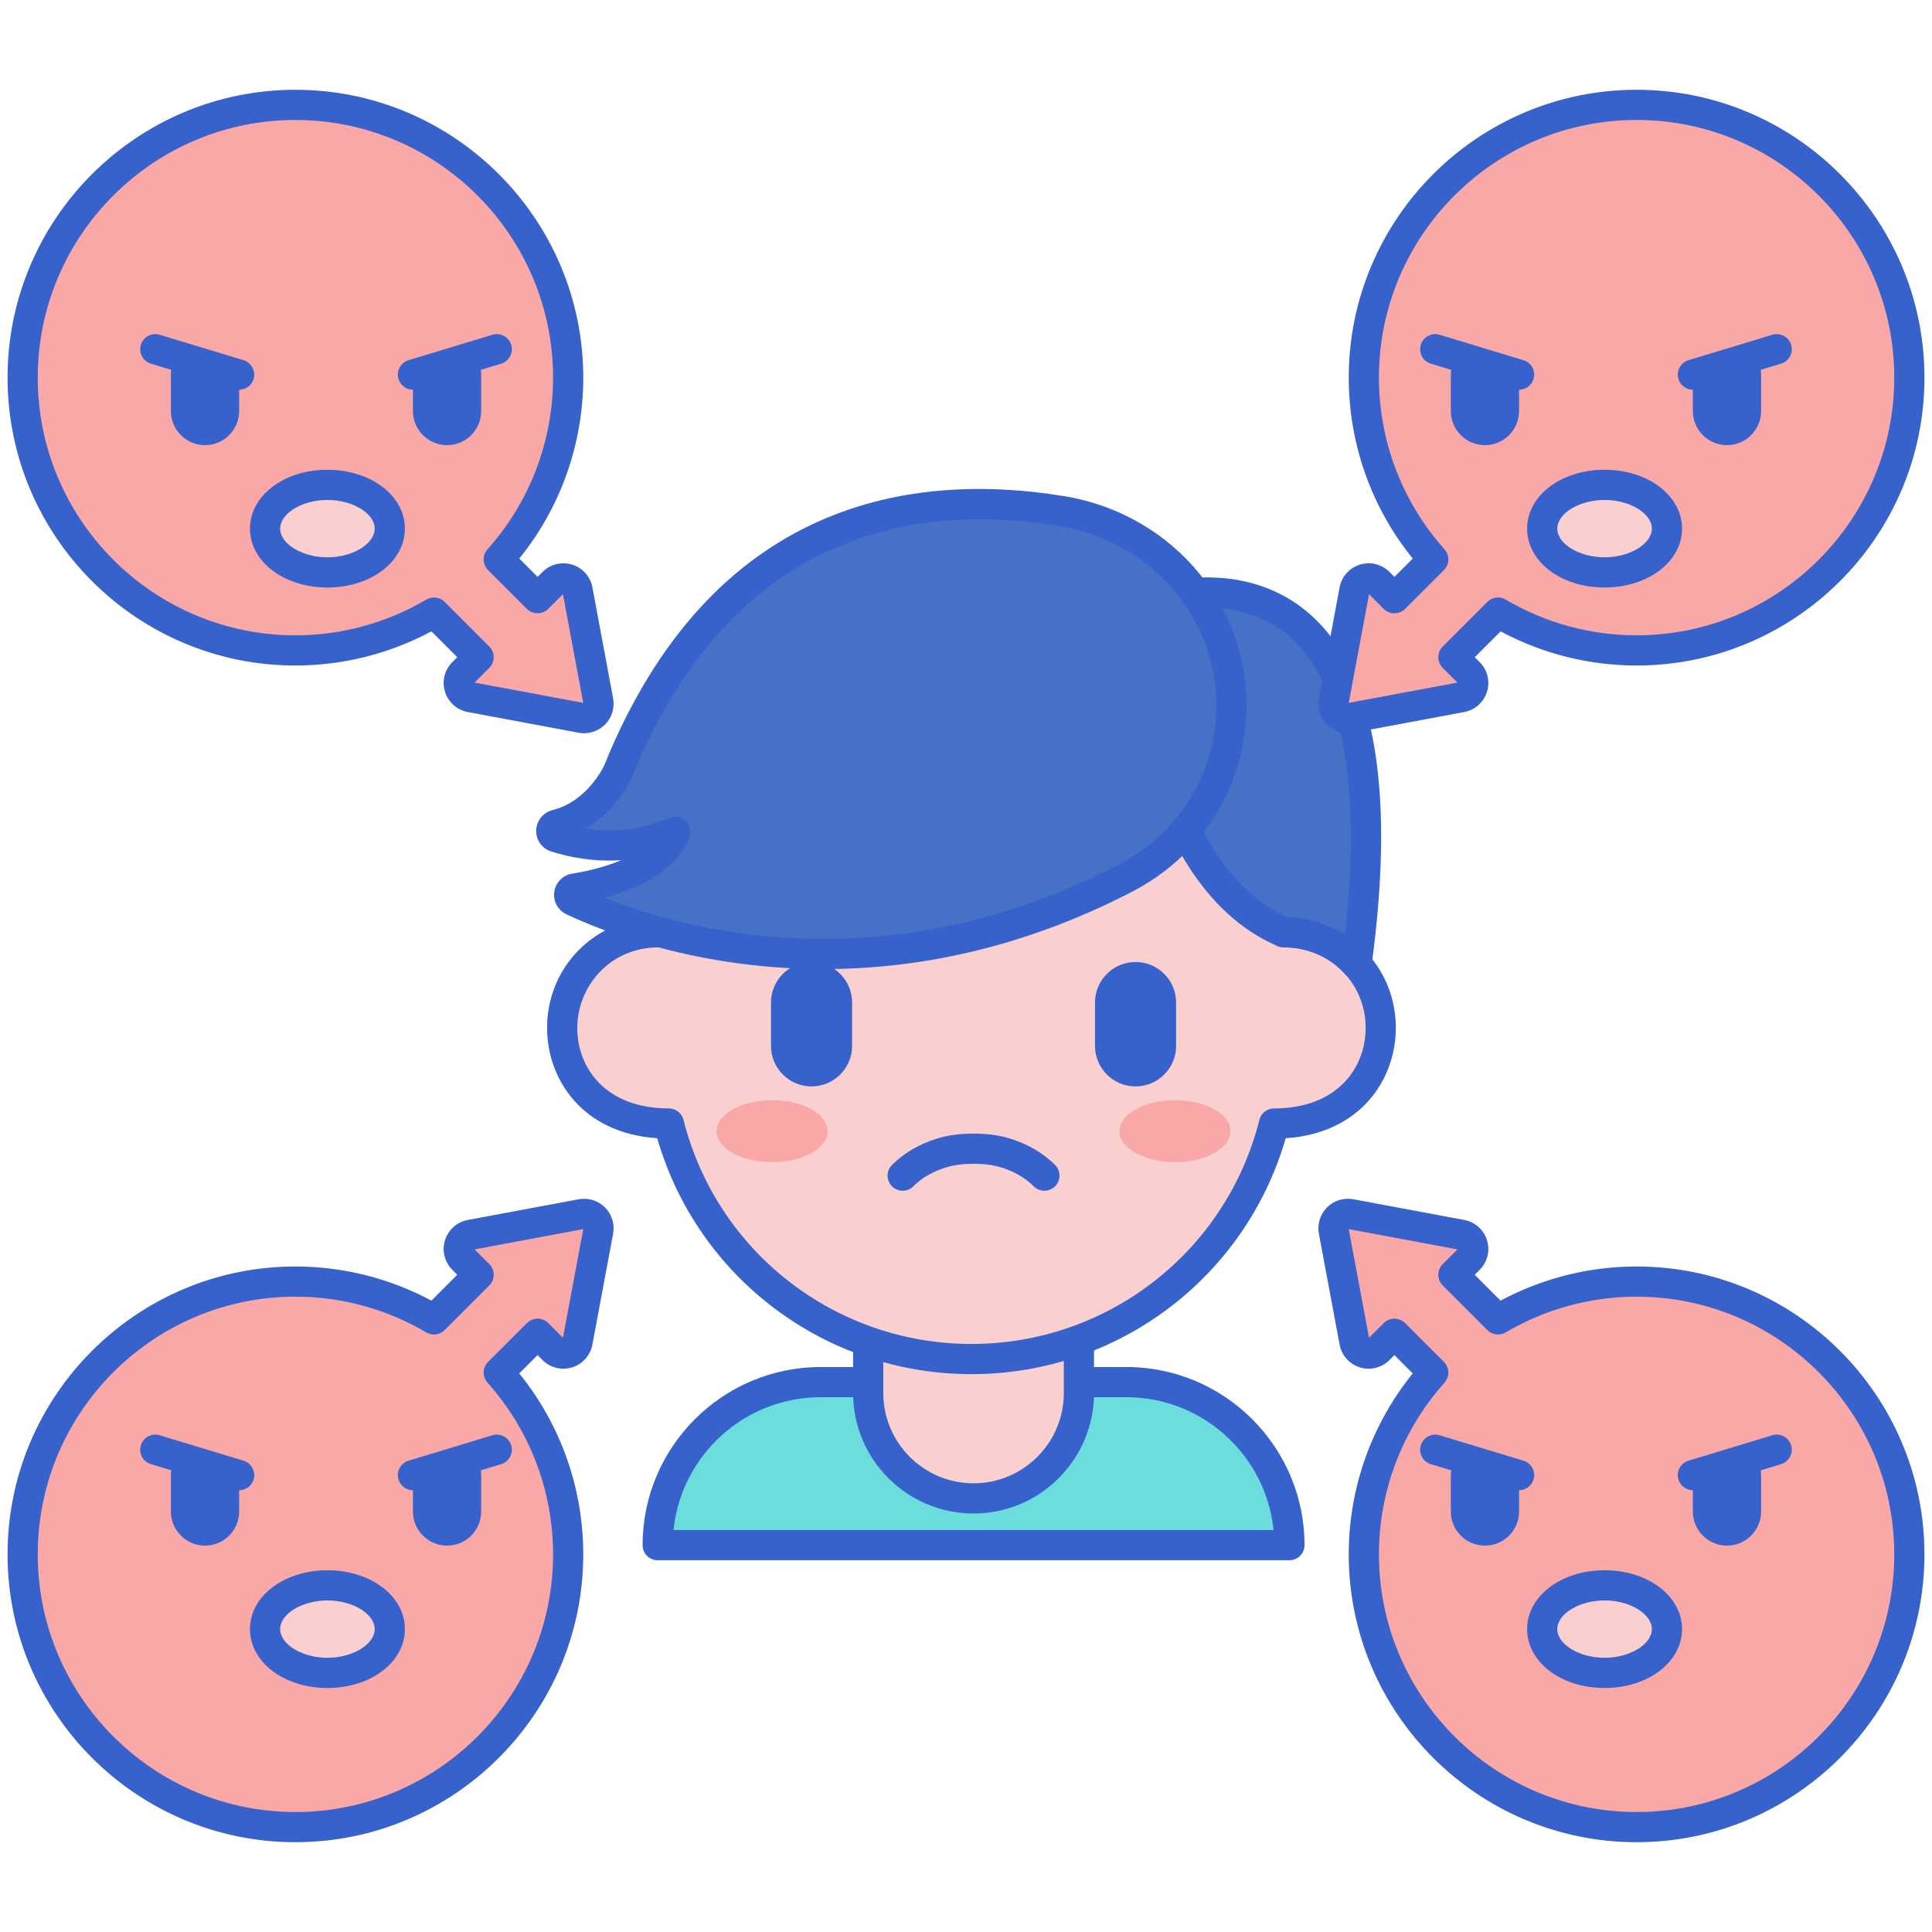 <svg id="Layer_1" height="512" viewBox="0 0 256 256" width="512" xmlns="http://www.w3.org/2000/svg"><g><g><g><path d="m170.855 204.741h-83.71c0-11.932 9.673-21.605 21.605-21.605h40.502c11.931 0 21.603 9.673 21.603 21.605z" fill="#6bdddd"/></g><g><path d="m170.855 206.741h-83.71c-1.104 0-2-.896-2-2 0-13.016 10.589-23.604 23.604-23.604h40.502c13.016 0 23.604 10.589 23.604 23.604 0 1.104-.895 2-2 2zm-81.609-4h79.508c-1.005-9.874-9.368-17.604-19.503-17.604h-40.502c-10.135-.001-18.499 7.73-19.503 17.604z" fill="#3762cc"/></g><g><path d="m129 198.547c-7.711 0-13.962-6.251-13.962-13.962v-23.523h27.923v23.523c.001 7.711-6.25 13.962-13.961 13.962z" fill="#f9cfcf"/></g><g><path d="m129 200.547c-8.801 0-15.961-7.161-15.961-15.962v-23.522c0-1.104.896-2 2-2h27.923c1.104 0 2 .896 2 2v23.522c0 8.801-7.16 15.962-15.962 15.962zm-11.961-37.484v21.522c0 6.596 5.366 11.962 11.961 11.962s11.962-5.366 11.962-11.962v-21.522z" fill="#3762cc"/></g><g><path d="m87.37 123.524c0-29.162 20.216-44.853 41.353-44.853 20.798 0 41.353 15.297 41.353 44.853 7.525 0 12.878 5.92 12.878 12.674 0 6.409-4.59 12.674-14.135 12.674-4.523 17.934-20.757 31.21-40.096 31.21-19.339 0-35.573-13.276-40.096-31.21-9.456 0-14.135-6.191-14.135-12.674 0-6.724 5.319-12.674 12.878-12.674z" fill="#f9cfcf"/></g><g><path d="m128.723 182.082c-19.384 0-36.294-12.779-41.64-31.261-10.012-.673-14.591-7.893-14.591-14.623 0-7.567 5.528-13.627 12.905-14.552.87-29.535 22.226-44.975 43.326-44.975s42.456 15.44 43.326 44.975c7.378.925 12.905 6.984 12.905 14.552 0 6.73-4.579 13.95-14.591 14.623-5.345 18.482-22.256 31.261-41.64 31.261zm0-101.411c-18.954 0-39.354 13.41-39.354 42.853 0 1.104-.896 2-2 2-6.809 0-10.878 5.427-10.878 10.674 0 5.313 3.752 10.674 12.136 10.674.916 0 1.715.623 1.939 1.511 4.41 17.487 20.101 29.7 38.156 29.7s33.747-12.213 38.157-29.7c.225-.888 1.023-1.511 1.939-1.511 8.383 0 12.135-5.361 12.135-10.674 0-5.985-4.778-10.674-10.878-10.674-1.104 0-2-.896-2-2 .001-29.443-20.398-42.853-39.352-42.853z" fill="#3762cc"/></g><g><ellipse cx="102.309" cy="149.887" fill="#f9a7a7" rx="7.355" ry="4.105"/></g><g><ellipse cx="155.691" cy="149.887" fill="#f9a7a7" rx="7.355" ry="4.105"/></g><g><path d="m150.466 143.953c-2.968 0-5.374-2.406-5.374-5.374v-5.733c0-2.968 2.406-5.374 5.374-5.374 2.968 0 5.374 2.406 5.374 5.374v5.733c0 2.968-2.406 5.374-5.374 5.374z" fill="#3762cc"/></g><g><path d="m107.534 143.953c-2.968 0-5.374-2.406-5.374-5.374v-5.733c0-2.968 2.406-5.374 5.374-5.374 2.968 0 5.374 2.406 5.374 5.374v5.733c.001 2.968-2.406 5.374-5.374 5.374z" fill="#3762cc"/></g><g><path d="m138.39 157.778c-.515 0-1.028-.197-1.42-.591-1.102-1.111-2.604-1.978-4.344-2.506-1.046-.318-2.23-.473-3.619-.473-.005 0-.009 0-.013 0-1.39 0-2.574.155-3.62.473-1.74.529-3.243 1.396-4.344 2.506-.778.784-2.044.789-2.829.011-.784-.778-.789-2.044-.011-2.829 1.567-1.579 3.648-2.795 6.02-3.516 1.43-.435 2.994-.646 4.783-.646h.016c1.788 0 3.353.211 4.781.646 2.371.721 4.453 1.937 6.02 3.516.777.784.772 2.05-.012 2.829-.39.387-.9.58-1.408.58z" fill="#3762cc"/></g><g><path d="m170.077 123.524c3.996 0 7.379 1.67 9.673 4.248 8.601-63.474-29.544-47.448-29.544-47.448s.845 35.051 19.871 43.2z" fill="#4671c6"/></g><g><path d="m179.749 129.772c-.562 0-1.108-.237-1.494-.671-2.053-2.307-4.957-3.577-8.179-3.577-.271 0-.539-.055-.787-.162-19.977-8.557-21.048-43.506-21.083-44.99-.021-.823.466-1.574 1.225-1.892.537-.227 13.302-5.456 23.147 2.089 9.369 7.18 12.448 23.152 9.152 47.471-.104.774-.65 1.417-1.397 1.645-.192.059-.389.087-.584.087zm-9.238-8.242c2.819.075 5.455.878 7.708 2.324 2.284-20.443-.479-34.267-8.052-40.092-6.368-4.897-14.714-3.025-17.889-2.043.416 6.49 3.034 32.915 18.233 39.811z" fill="#3762cc"/></g><g><path d="m76.153 117.733c-.851.139-1.014 1.248-.236 1.614 8.525 4.007 38.162 15.189 73.217-2.991 8.095-4.198 13.341-12.164 13.97-21.03.95-13.385-8.766-25.386-22.482-27.619-19.102-3.11-44.904.312-58.778 34.626 0 0-2.514 5.552-8.107 6.936-.873.216-.941 1.381-.083 1.653 3.483 1.102 9.342 2.058 15.804-.694 0-.001-1.313 5.552-13.305 7.505z" fill="#4671c6"/></g><g><path d="m109.142 128.408c-16.654 0-29.112-4.919-34.075-7.252-1.145-.538-1.797-1.733-1.624-2.974.174-1.246 1.134-2.22 2.389-2.424 2.743-.447 4.855-1.085 6.478-1.782-3.653.247-6.852-.387-9.258-1.148-1.239-.392-2.045-1.517-2.004-2.799.042-1.299.929-2.385 2.21-2.702 4.547-1.125 6.747-5.78 6.768-5.827 14.317-35.414 41.032-39.005 60.918-35.769 14.804 2.411 25.188 15.194 24.156 29.735-.686 9.662-6.31 18.134-15.044 22.664-14.971 7.765-29.015 10.278-40.914 10.278zm-29.09-9.452c11.063 4.407 37.523 11.513 68.162-4.376 7.489-3.884 12.31-11.135 12.896-19.396.885-12.464-8.061-23.428-20.809-25.503-18.448-3.006-43.24.354-56.603 33.402-.121.271-1.989 4.304-6.053 6.716 3.092.46 6.928.335 11.03-1.411.695-.295 1.495-.175 2.073.311.577.486.831 1.256.657 1.99-.15.629-1.644 5.717-11.353 8.267z" fill="#3762cc"/></g></g><g><path d="m79.272 92.896-2.742-14.695c-.282-1.511-2.142-2.087-3.229-1l-2.069 2.069-5.145-5.145c5.718-6.393 9.2-14.83 9.2-24.082 0-19.961-16.182-36.143-36.143-36.143-19.962-.002-36.144 16.18-36.144 36.141s16.182 36.143 36.143 36.143c6.704 0 12.978-1.832 18.36-5.013l5.914 5.914-2.069 2.069c-1.087 1.087-.511 2.947 1 3.229l14.695 2.742c1.319.246 2.475-.91 2.229-2.229z" fill="#f9a7a7"/></g><g><g><path d="m54.716 51.641c-.858 0-1.651-.557-1.913-1.42-.32-1.057.277-2.174 1.334-2.494l11.107-3.367c1.056-.319 2.173.277 2.494 1.334.32 1.057-.277 2.174-1.334 2.494l-11.107 3.367c-.193.058-.389.086-.581.086z" fill="#3762cc"/></g><g><path d="m54.717 49.641v4.822c0 2.497 2.024 4.521 4.521 4.521s4.521-2.024 4.521-4.521v-4.822c0-.929-.281-1.792-.761-2.51z" fill="#3762cc"/></g><g><path d="m31.687 51.641c-.192 0-.388-.028-.581-.086l-11.107-3.367c-1.057-.32-1.654-1.437-1.334-2.494s1.437-1.654 2.494-1.334l11.107 3.367c1.057.32 1.654 1.437 1.334 2.494-.261.863-1.055 1.42-1.913 1.42z" fill="#3762cc"/></g><g><path d="m31.687 49.641v4.822c0 2.497-2.024 4.521-4.521 4.521s-4.521-2.024-4.521-4.521v-4.822c0-.929.281-1.792.761-2.51z" fill="#3762cc"/></g></g><g><ellipse cx="43.386" cy="70.047" fill="#f9cfcf" rx="8.263" ry="5.801"/></g><g><path d="m216.857 13.898c-19.961 0-36.143 16.182-36.143 36.143 0 9.253 3.481 17.689 9.2 24.082l-5.145 5.145-2.069-2.068c-1.087-1.087-2.947-.511-3.229 1l-2.742 14.695c-.246 1.32.909 2.475 2.229 2.229l14.695-2.742c1.511-.282 2.087-2.142 1-3.229l-2.069-2.069 5.914-5.914c5.382 3.181 11.655 5.013 18.36 5.013 19.961 0 36.143-16.182 36.143-36.143s-16.183-36.142-36.144-36.142z" fill="#f9a7a7"/></g><g><g><path d="m201.284 51.641c-.192 0-.388-.028-.581-.086l-11.107-3.367c-1.058-.32-1.654-1.437-1.334-2.494s1.439-1.653 2.494-1.334l11.107 3.367c1.058.32 1.654 1.437 1.334 2.494-.261.863-1.055 1.42-1.913 1.42z" fill="#3762cc"/></g><g><path d="m201.283 49.641v4.822c0 2.497-2.024 4.521-4.521 4.521s-4.521-2.024-4.521-4.521v-4.822c0-.929.281-1.792.761-2.51z" fill="#3762cc"/></g><g><path d="m224.312 51.641c-.857 0-1.651-.557-1.913-1.42-.32-1.057.276-2.174 1.334-2.494l11.107-3.367c1.054-.321 2.173.276 2.494 1.334.32 1.057-.276 2.174-1.334 2.494l-11.107 3.367c-.193.058-.388.086-.581.086z" fill="#3762cc"/></g><g><path d="m224.313 49.641v4.822c0 2.497 2.024 4.521 4.521 4.521s4.521-2.024 4.521-4.521v-4.822c0-.929-.281-1.792-.761-2.51z" fill="#3762cc"/></g></g><g><ellipse cx="212.614" cy="70.047" fill="#f9cfcf" rx="8.263" ry="5.801"/></g><g><path d="m216.857 169.816c-6.704 0-12.978 1.832-18.36 5.013l-5.914-5.914 2.069-2.069c1.087-1.087.511-2.947-1-3.229l-14.695-2.742c-1.32-.246-2.475.909-2.229 2.229l2.742 14.695c.282 1.511 2.142 2.087 3.229 1.001l2.069-2.069 5.145 5.145c-5.718 6.393-9.2 14.83-9.2 24.083 0 19.961 16.182 36.143 36.143 36.143s36.143-16.182 36.143-36.143c.001-19.961-16.181-36.143-36.142-36.143z" fill="#f9a7a7"/></g><g><g><path d="m201.284 197.461c-.192 0-.388-.028-.581-.086l-11.107-3.367c-1.058-.32-1.654-1.437-1.334-2.494s1.439-1.654 2.494-1.334l11.107 3.367c1.058.32 1.654 1.437 1.334 2.494-.261.863-1.055 1.42-1.913 1.42z" fill="#3762cc"/></g><g><path d="m201.283 195.46v4.822c0 2.497-2.024 4.521-4.521 4.521s-4.521-2.024-4.521-4.521v-4.822c0-.929.281-1.792.761-2.51z" fill="#3762cc"/></g><g><path d="m224.312 197.461c-.857 0-1.651-.557-1.913-1.42-.32-1.057.276-2.174 1.334-2.494l11.107-3.367c1.054-.32 2.173.276 2.494 1.334.32 1.057-.276 2.174-1.334 2.494l-11.107 3.367c-.193.058-.388.086-.581.086z" fill="#3762cc"/></g><g><path d="m224.313 195.46v4.822c0 2.497 2.024 4.521 4.521 4.521s4.521-2.024 4.521-4.521v-4.822c0-.929-.281-1.792-.761-2.51z" fill="#3762cc"/></g></g><g><ellipse cx="212.614" cy="215.867" fill="#f9cfcf" rx="8.263" ry="5.801"/></g><g><path d="m77.043 160.876-14.695 2.742c-1.511.282-2.087 2.142-1 3.229l2.069 2.069-5.914 5.914c-5.382-3.181-11.655-5.013-18.36-5.013-19.961-.001-36.143 16.181-36.143 36.142s16.182 36.143 36.143 36.143 36.143-16.182 36.143-36.143c0-9.253-3.481-17.689-9.2-24.083l5.145-5.145 2.069 2.069c1.087 1.087 2.947.511 3.229-1.001l2.742-14.695c.247-1.319-.909-2.475-2.228-2.228z" fill="#f9a7a7"/></g><g><g><path d="m54.716 197.461c-.858 0-1.651-.557-1.913-1.42-.32-1.057.277-2.174 1.334-2.494l11.107-3.367c1.056-.319 2.173.276 2.494 1.334.32 1.057-.277 2.174-1.334 2.494l-11.107 3.367c-.193.058-.389.086-.581.086z" fill="#3762cc"/></g><g><path d="m54.717 195.46v4.822c0 2.497 2.024 4.521 4.521 4.521s4.521-2.024 4.521-4.521v-4.822c0-.929-.281-1.792-.761-2.51z" fill="#3762cc"/></g><g><path d="m31.687 197.461c-.192 0-.388-.028-.581-.086l-11.107-3.367c-1.057-.32-1.654-1.437-1.334-2.494.32-1.058 1.437-1.653 2.494-1.334l11.107 3.367c1.057.32 1.654 1.437 1.334 2.494-.261.863-1.055 1.42-1.913 1.42z" fill="#3762cc"/></g><g><path d="m31.687 195.46v4.822c0 2.497-2.024 4.521-4.521 4.521s-4.521-2.024-4.521-4.521v-4.822c0-.929.281-1.792.761-2.51z" fill="#3762cc"/></g></g><g><ellipse cx="43.386" cy="215.867" fill="#f9cfcf" rx="8.263" ry="5.801"/></g><g><path d="m77.394 97.157c-.239 0-.479-.022-.718-.066l-14.695-2.743c-1.431-.267-2.587-1.297-3.018-2.687s-.059-2.894.97-3.922l.654-.655-3.426-3.426c-5.524 2.965-11.72 4.526-18.019 4.526-21.031 0-38.142-17.111-38.142-38.143s17.111-38.143 38.143-38.143 38.143 17.111 38.143 38.143c0 8.756-2.999 17.197-8.48 23.973l2.427 2.427.654-.654c1.03-1.03 2.531-1.401 3.923-.97 1.39.431 2.419 1.587 2.687 3.018l2.742 14.696c.236 1.268-.167 2.57-1.079 3.482-.742.739-1.739 1.144-2.766 1.144zm-14.513-6.71 14.4 2.687-2.687-14.4-1.948 1.949c-.75.749-2.079.751-2.829 0l-5.146-5.146c-.75-.75-.784-1.956-.077-2.748 5.604-6.266 8.69-14.345 8.69-22.749 0-18.826-15.316-34.143-34.143-34.143s-34.141 15.318-34.141 34.144 15.316 34.143 34.143 34.143c6.105 0 12.102-1.637 17.342-4.735.786-.464 1.787-.339 2.432.308l5.914 5.914c.781.781.781 2.047 0 2.828z" fill="#3762cc"/></g><g><path d="m178.606 97.157c-1.028 0-2.024-.405-2.765-1.146-.912-.913-1.316-2.214-1.079-3.482l2.742-14.695c.267-1.431 1.297-2.587 2.688-3.018 1.387-.431 2.892-.059 3.922.97l.654.654 2.427-2.427c-5.481-6.776-8.48-15.217-8.48-23.973 0-21.032 17.11-38.143 38.143-38.143s38.142 17.112 38.142 38.144-17.11 38.143-38.143 38.143c-6.299 0-12.496-1.561-18.019-4.526l-3.426 3.426.654.654c1.029 1.029 1.4 2.532.97 3.922-.431 1.391-1.587 2.42-3.018 2.688l-14.695 2.743c-.238.044-.478.066-.717.066zm2.799-18.423-2.687 14.4 14.4-2.687-1.949-1.949c-.375-.375-.586-.884-.586-1.415 0-.53.211-1.039.586-1.414l5.914-5.914c.646-.646 1.646-.773 2.432-.308 5.239 3.098 11.236 4.735 17.342 4.735 18.826 0 34.143-15.316 34.143-34.143s-15.316-34.143-34.143-34.143-34.143 15.316-34.143 34.143c0 8.404 3.086 16.483 8.69 22.75.707.791.674 1.997-.077 2.747l-5.146 5.146c-.375.375-.884.586-1.414.586-.53 0-1.039-.211-1.414-.586z" fill="#3762cc"/></g><g><path d="m216.857 244.102c-21.032 0-38.143-17.111-38.143-38.143 0-8.756 2.999-17.196 8.48-23.973l-2.427-2.427-.654.654c-1.029 1.029-2.537 1.401-3.922.97-1.391-.431-2.421-1.587-2.688-3.018l-2.742-14.696c-.237-1.268.167-2.57 1.079-3.482s2.211-1.316 3.482-1.079l14.695 2.743c1.431.267 2.587 1.297 3.018 2.688.431 1.39.06 2.893-.97 3.922l-.654.655 3.426 3.426c5.522-2.965 11.72-4.526 18.019-4.526 21.032 0 38.143 17.111 38.143 38.143s-17.109 38.143-38.142 38.143zm-32.088-69.371c.53 0 1.039.21 1.414.586l5.146 5.146c.751.75.784 1.956.077 2.747-5.604 6.267-8.69 14.346-8.69 22.75 0 18.826 15.316 34.143 34.143 34.143s34.141-15.318 34.141-34.144-15.316-34.143-34.143-34.143c-6.105 0-12.103 1.637-17.342 4.735-.785.465-1.785.338-2.432-.308l-5.914-5.914c-.375-.375-.586-.884-.586-1.414 0-.531.211-1.04.586-1.415l1.949-1.949-14.4-2.687 2.687 14.4 1.949-1.949c.375-.373.884-.584 1.415-.584z" fill="#3762cc"/></g><g><path d="m39.143 244.102c-21.032 0-38.143-17.111-38.143-38.143s17.111-38.143 38.143-38.143c6.299 0 12.495 1.561 18.019 4.526l3.426-3.426-.654-.655c-1.029-1.029-1.401-2.532-.97-3.922s1.587-2.42 3.018-2.687l14.696-2.743c1.268-.237 2.57.167 3.482 1.079.912.913 1.315 2.214 1.079 3.482l-2.743 14.695c-.267 1.431-1.296 2.587-2.687 3.018s-2.894.06-3.923-.97l-.654-.655-2.427 2.427c5.482 6.775 8.48 15.216 8.48 23.973 0 21.033-17.111 38.144-38.142 38.144zm0-72.286c-18.827 0-34.143 15.317-34.143 34.143s15.316 34.143 34.143 34.143 34.143-15.316 34.143-34.143c0-8.404-3.086-16.483-8.69-22.749-.708-.792-.674-1.997.077-2.748l5.146-5.146c.375-.375.884-.586 1.414-.586.531 0 1.04.211 1.415.586l1.948 1.949 2.687-14.4-14.4 2.687 1.949 1.949c.781.781.781 2.047 0 2.828l-5.914 5.914c-.645.646-1.646.772-2.432.308-5.242-3.097-11.238-4.735-17.343-4.735z" fill="#3762cc"/></g><g><path d="m43.386 77.849c-5.755 0-10.263-3.427-10.263-7.801s4.508-7.801 10.263-7.801 10.263 3.427 10.263 7.801-4.508 7.801-10.263 7.801zm0-11.603c-3.336 0-6.263 1.776-6.263 3.801s2.927 3.801 6.263 3.801 6.263-1.776 6.263-3.801-2.926-3.801-6.263-3.801z" fill="#3762cc"/></g><g><path d="m212.614 77.849c-5.755 0-10.264-3.427-10.264-7.801s4.509-7.801 10.264-7.801 10.263 3.427 10.263 7.801-4.508 7.801-10.263 7.801zm0-11.603c-3.337 0-6.264 1.776-6.264 3.801s2.927 3.801 6.264 3.801c3.336 0 6.263-1.776 6.263-3.801s-2.927-3.801-6.263-3.801z" fill="#3762cc"/></g><g><path d="m212.614 223.668c-5.755 0-10.264-3.427-10.264-7.801s4.509-7.801 10.264-7.801 10.263 3.427 10.263 7.801-4.508 7.801-10.263 7.801zm0-11.603c-3.337 0-6.264 1.776-6.264 3.801s2.927 3.801 6.264 3.801c3.336 0 6.263-1.776 6.263-3.801s-2.927-3.801-6.263-3.801z" fill="#3762cc"/></g><g><path d="m43.386 223.668c-5.755 0-10.263-3.427-10.263-7.801s4.508-7.801 10.263-7.801 10.263 3.427 10.263 7.801-4.508 7.801-10.263 7.801zm0-11.603c-3.336 0-6.263 1.776-6.263 3.801s2.927 3.801 6.263 3.801 6.263-1.776 6.263-3.801-2.926-3.801-6.263-3.801z" fill="#3762cc"/></g></g></svg>